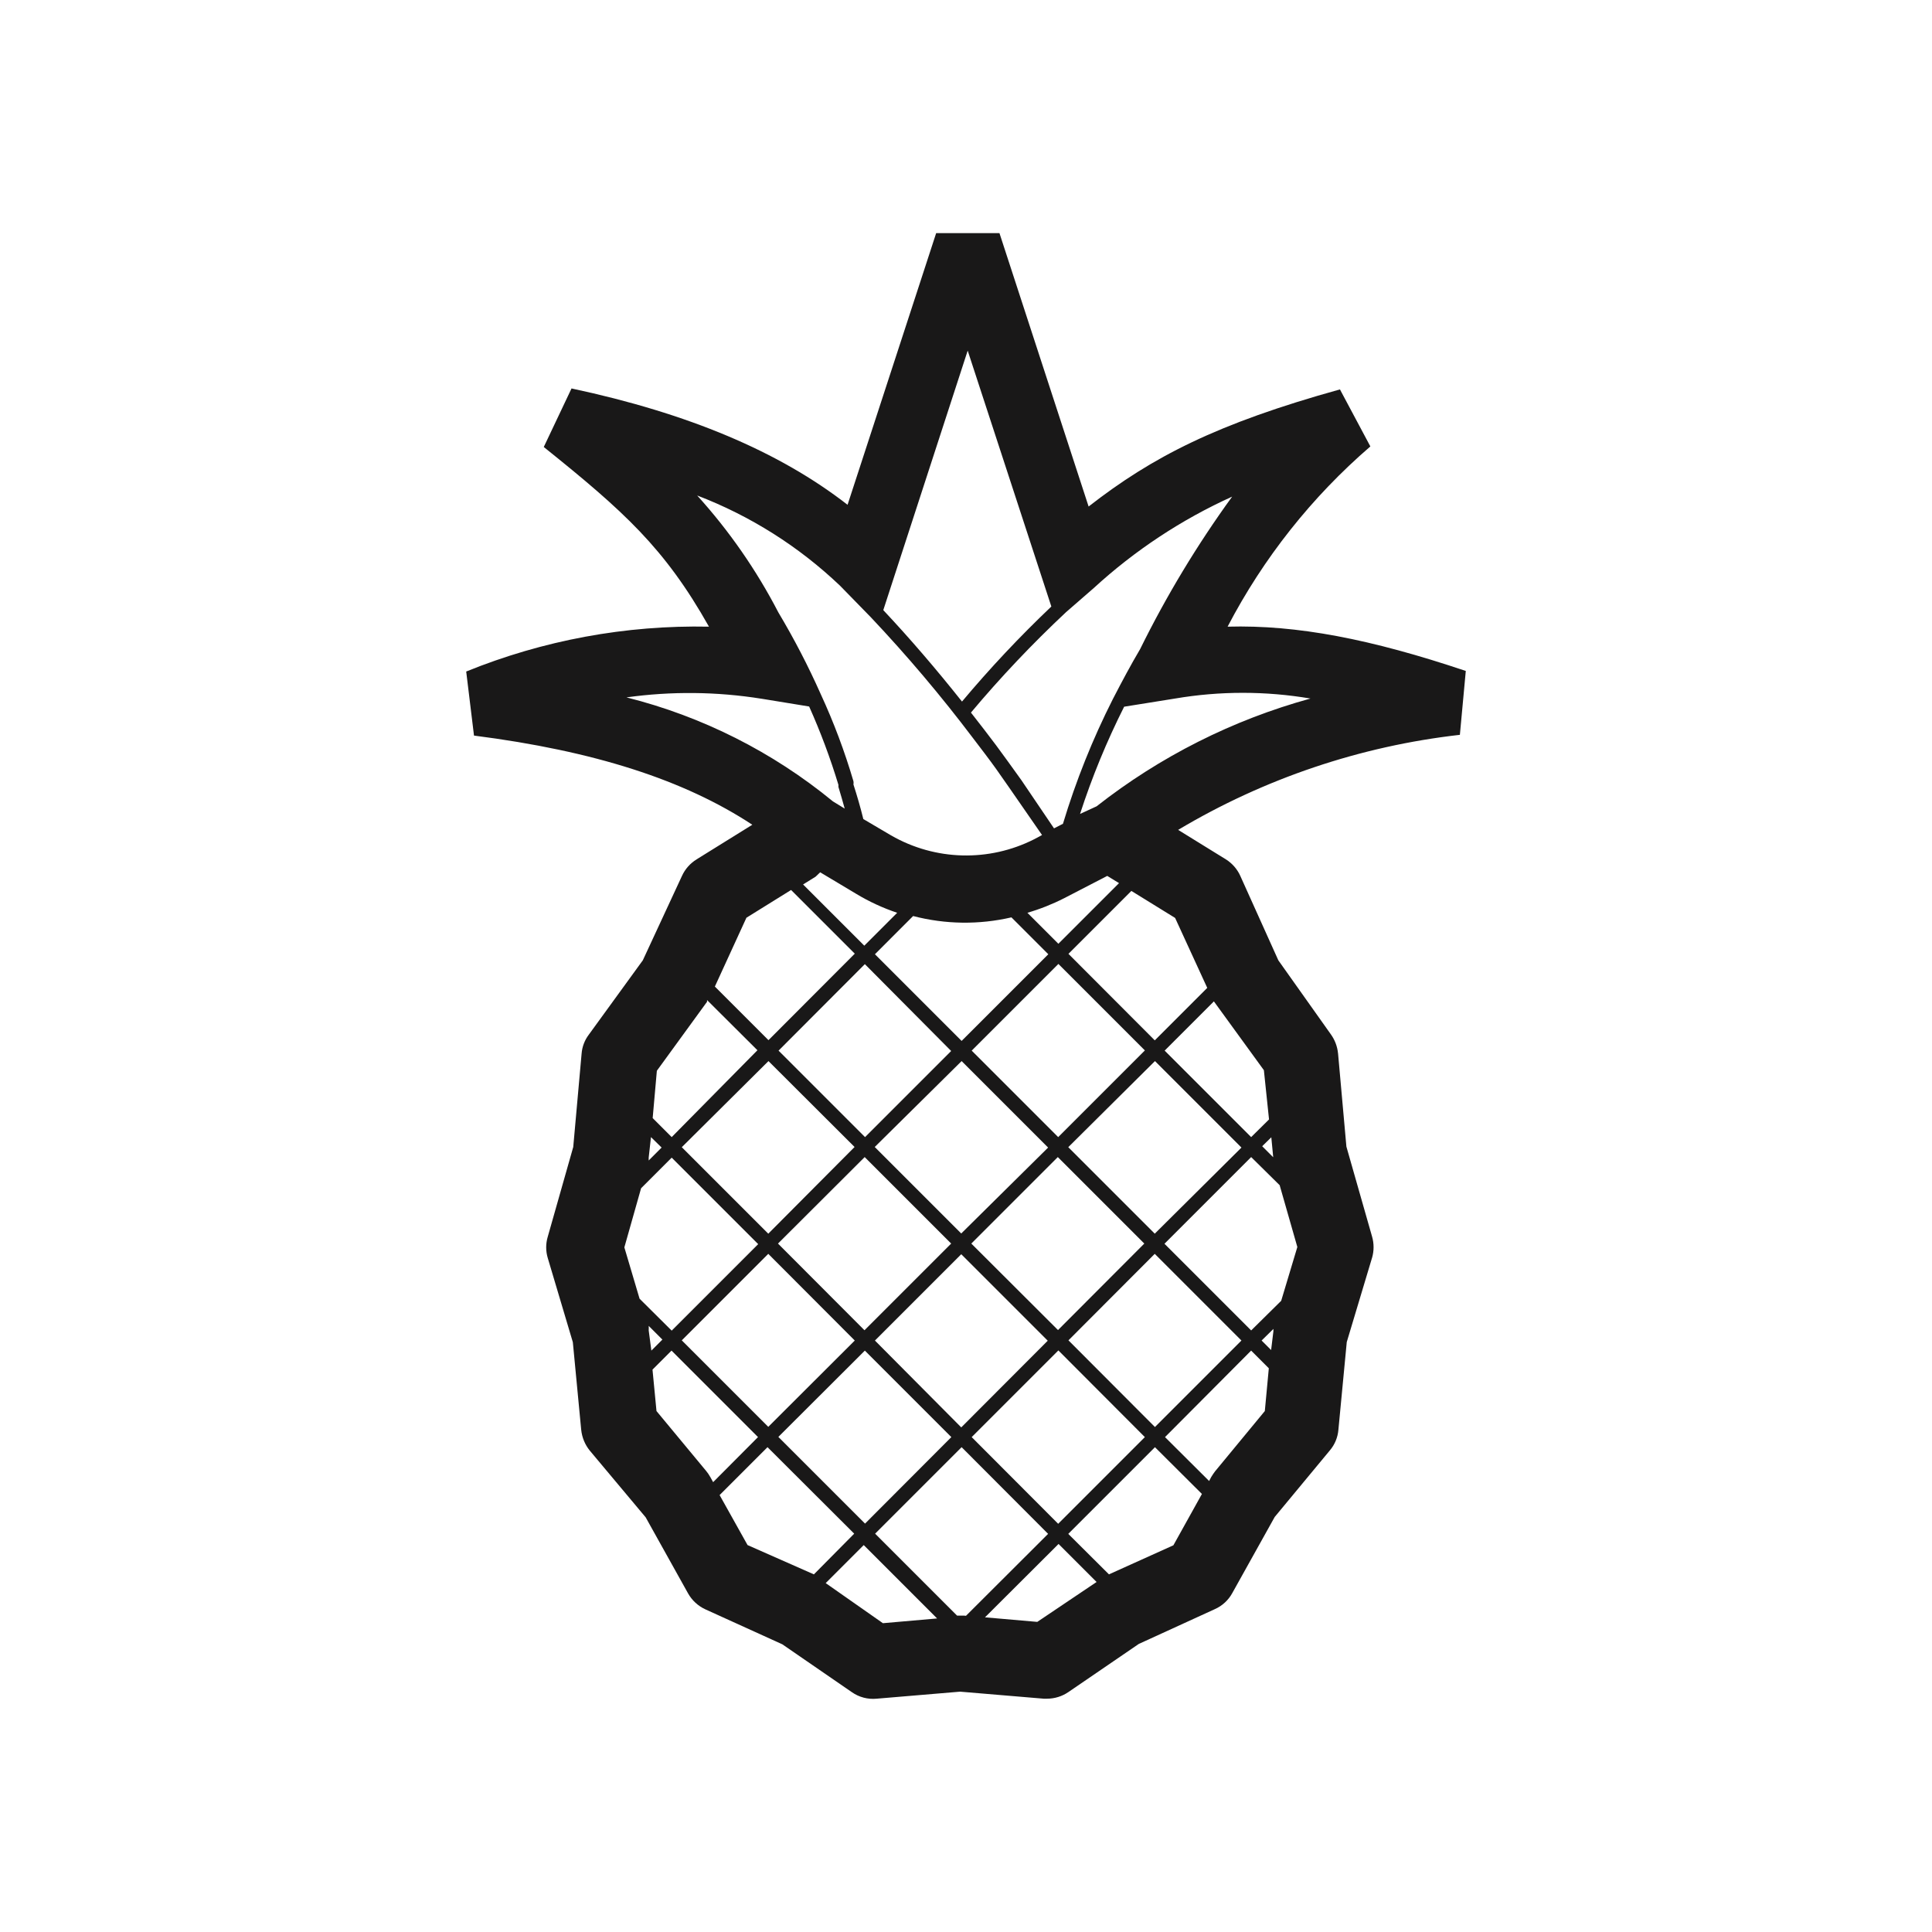 <?xml version="1.0" encoding="UTF-8"?>
<!-- Uploaded to: SVG Repo, www.svgrepo.com, Generator: SVG Repo Mixer Tools -->
<svg width="800px" height="800px" version="1.1" viewBox="144 144 512 512" xmlns="http://www.w3.org/2000/svg">
 <path d="m532.45 321.81c-25.191-8.465-44.738-12.242-63.129-11.738h0.004c9.477-18.172 22.316-34.379 37.836-47.762l-8.062-15.113c-32.648 9.07-49.727 17.887-66.605 31.035l-23.625-72.449h-16.777l-23.48 71.992c-18.137-14.105-42.219-24.234-73.152-30.832l-7.356 15.516c21.211 17.031 31.992 26.703 43.781 47.613-22.031-0.453-43.922 3.594-64.336 11.887l2.066 16.977c31.891 4.082 55.672 11.738 73.758 23.629l-14.762 9.168v0.004c-1.699 1.047-3.051 2.57-3.879 4.383l-10.379 22.371-14.309 19.699c-1.109 1.457-1.773 3.207-1.914 5.035l-2.215 24.738-6.754 23.781c-0.555 1.84-0.555 3.801 0 5.641l6.648 22.32 2.215 23.227h0.004c0.207 2.012 0.996 3.918 2.266 5.488l14.812 17.684 11.234 20.152c1.043 1.863 2.648 3.344 4.586 4.234l20.402 9.27 18.441 12.695c1.91 1.332 4.231 1.941 6.551 1.715l22.117-1.863 22.168 1.863h0.855c2.031 0 4.016-0.617 5.691-1.766l18.641-12.746 20.152-9.219c1.977-0.875 3.609-2.383 4.637-4.281l11.234-20.152 14.609-17.633c1.316-1.551 2.109-3.469 2.269-5.492l2.215-23.227 6.699-22.32h0.004c0.535-1.84 0.535-3.801 0-5.641l-6.801-23.832-2.215-24.738-0.004 0.004c-0.184-1.82-0.844-3.559-1.914-5.039l-13.906-19.598-10.078-22.371h0.004c-0.82-1.805-2.148-3.328-3.828-4.383l-12.645-7.809h-0.004c22.816-13.609 48.27-22.195 74.664-25.191zm-86.301-5.797c-2.469 4.18-4.785 8.516-7.203 13.199l-0.004 0.004c-5.379 10.621-9.812 21.699-13.25 33.098l-2.367 1.211-8.664-12.797-3.629-5.039c-2.016-2.82-4.133-5.644-6.195-8.312l-3.527-4.535c7.856-9.363 16.27-18.246 25.191-26.602l7.356-6.398c10.863-9.969 23.242-18.148 36.676-24.23-9.258 12.75-17.418 26.27-24.383 40.402zm35.266 134.67-2.922-2.922 2.418-2.367zm-0.555 51.09-2.519-2.519 3.125-3.074v0.605zm2.266-43.68 4.684 16.375-4.281 14.258-7.957 7.856-22.973-22.973 22.973-22.973zm-83.68 114.06h-1.812l-21.715-21.715 22.922-22.922 22.922 22.973-21.762 21.715zm-83.531-75.57c0.023-0.402 0.023-0.805 0-1.207l3.629 3.629-2.922 2.922zm0.602-51.238 2.82 2.769-3.426 3.426v-0.754zm-3.023 42.824-4.031-13.602 4.434-15.668 8.113-8.113 22.922 22.922-22.922 22.922zm47.863-113 9.523 5.691v0.004c3.434 2.07 7.082 3.758 10.883 5.035l-8.715 8.715-16.223-16.223 3.324-2.066zm24.637 11.586v0.004c8.527 2.223 17.465 2.344 26.047 0.352l9.773 9.773-22.973 22.973-22.973-22.973zm10.078 35.77-22.824 22.824-22.922-22.922 22.871-22.922zm2.672 53.855 22.922 22.922-22.922 22.973-22.875-23.016zm-25.645 20.152-22.922-22.973 22.973-22.922 22.922 22.922zm28.312-22.973 22.922-22.922 22.922 22.922-22.871 22.922zm-2.672-2.672-22.922-22.922 23.023-22.77 22.922 22.922zm-28.266-22.922-22.871 22.977-22.922-22.922 22.973-22.824zm-22.871 28.316 22.922 22.973-22.922 22.875-22.922-22.922zm25.594 25.645 22.922 22.922-22.871 22.922-22.973-22.973zm28.312 22.922 22.973-22.973 22.922 22.973-22.973 22.973zm25.645-25.645 22.871-22.922 22.973 22.973-22.922 22.922zm22.871-28.266-22.922-22.922 22.977-22.82 22.922 22.922zm-25.59-25.59-22.922-22.922 22.973-22.973 22.922 22.922zm2.719-48.566 16.676-16.676 11.59 7.156 8.516 18.539-13.906 13.906zm-2.672-2.672-8.207-8.211c3.371-0.984 6.641-2.285 9.773-3.879l11.387-5.894 3.125 1.914zm-24.031-157.19 22.168 67.812h0.004c-8.363 7.945-16.27 16.355-23.68 25.191-6.852-8.613-13.754-16.676-20.859-24.234zm-71.688 38.391c14.086 5.391 26.965 13.527 37.883 23.934l8.164 8.363c9.578 10.145 18.594 20.805 27.004 31.941 2.066 2.719 4.18 5.441 6.195 8.262l3.527 5.039 8.617 12.441-2.066 1.109c-12.008 6.086-26.27 5.707-37.938-1.008l-7.356-4.332c-0.754-3.074-1.664-6.195-2.621-9.168v-0.004c0.055-0.281 0.055-0.57 0-0.855-2.32-7.891-5.215-15.605-8.664-23.074-3.309-7.441-7.059-14.676-11.234-21.664-5.809-11.211-13.039-21.625-21.512-30.984zm17.027 53.855 12.645 2.066c3.023 6.75 5.613 13.684 7.758 20.758-0.02 0.184-0.02 0.371 0 0.555 0.605 2.016 1.16 3.879 1.664 5.742l-3.125-1.914c-15.977-13.113-34.664-22.527-54.711-27.559 11.875-1.656 23.93-1.535 35.77 0.355zm7.859 50.688 16.879 16.879-22.871 22.922-14.207-14.207 8.363-18.238zm-22.27 29.625v-0.453l13.352 13.301-22.723 23.02-5.039-5.039 1.109-12.543zm-14.457 97.484 5.039-5.039 22.922 22.922-11.891 11.941-0.754-1.359h-0.004c-0.305-0.551-0.656-1.074-1.055-1.562l-13.199-15.922zm25.191 46.5-7.406-13.25 12.695-12.695 22.973 22.922-10.68 10.785zm20.707 10.078 10.078-10.078 19.445 19.445-14.359 1.258zm56.07 10.277-13.855-1.207 19.496-19.445 10.078 10.078zm18.996-12.594-10.781-10.73 22.973-22.973 12.445 12.395-7.559 13.602zm28.164-27.355-0.004-0.004c-0.379 0.5-0.734 1.023-1.059 1.562l-0.555 1.059-11.688-11.637 22.824-22.926 4.684 4.684-1.059 11.336zm14.258-93.203-4.738 4.68-22.922-22.922 13.047-13.047 13.25 18.238zm-45.699-82.98-4.383 2.016c3.164-9.758 7.074-19.258 11.688-28.418l13.504-2.164c11.871-2.016 24-2.016 35.871 0-20.605 5.66-39.871 15.371-56.68 28.566z" fill="#191818"/>
</svg>